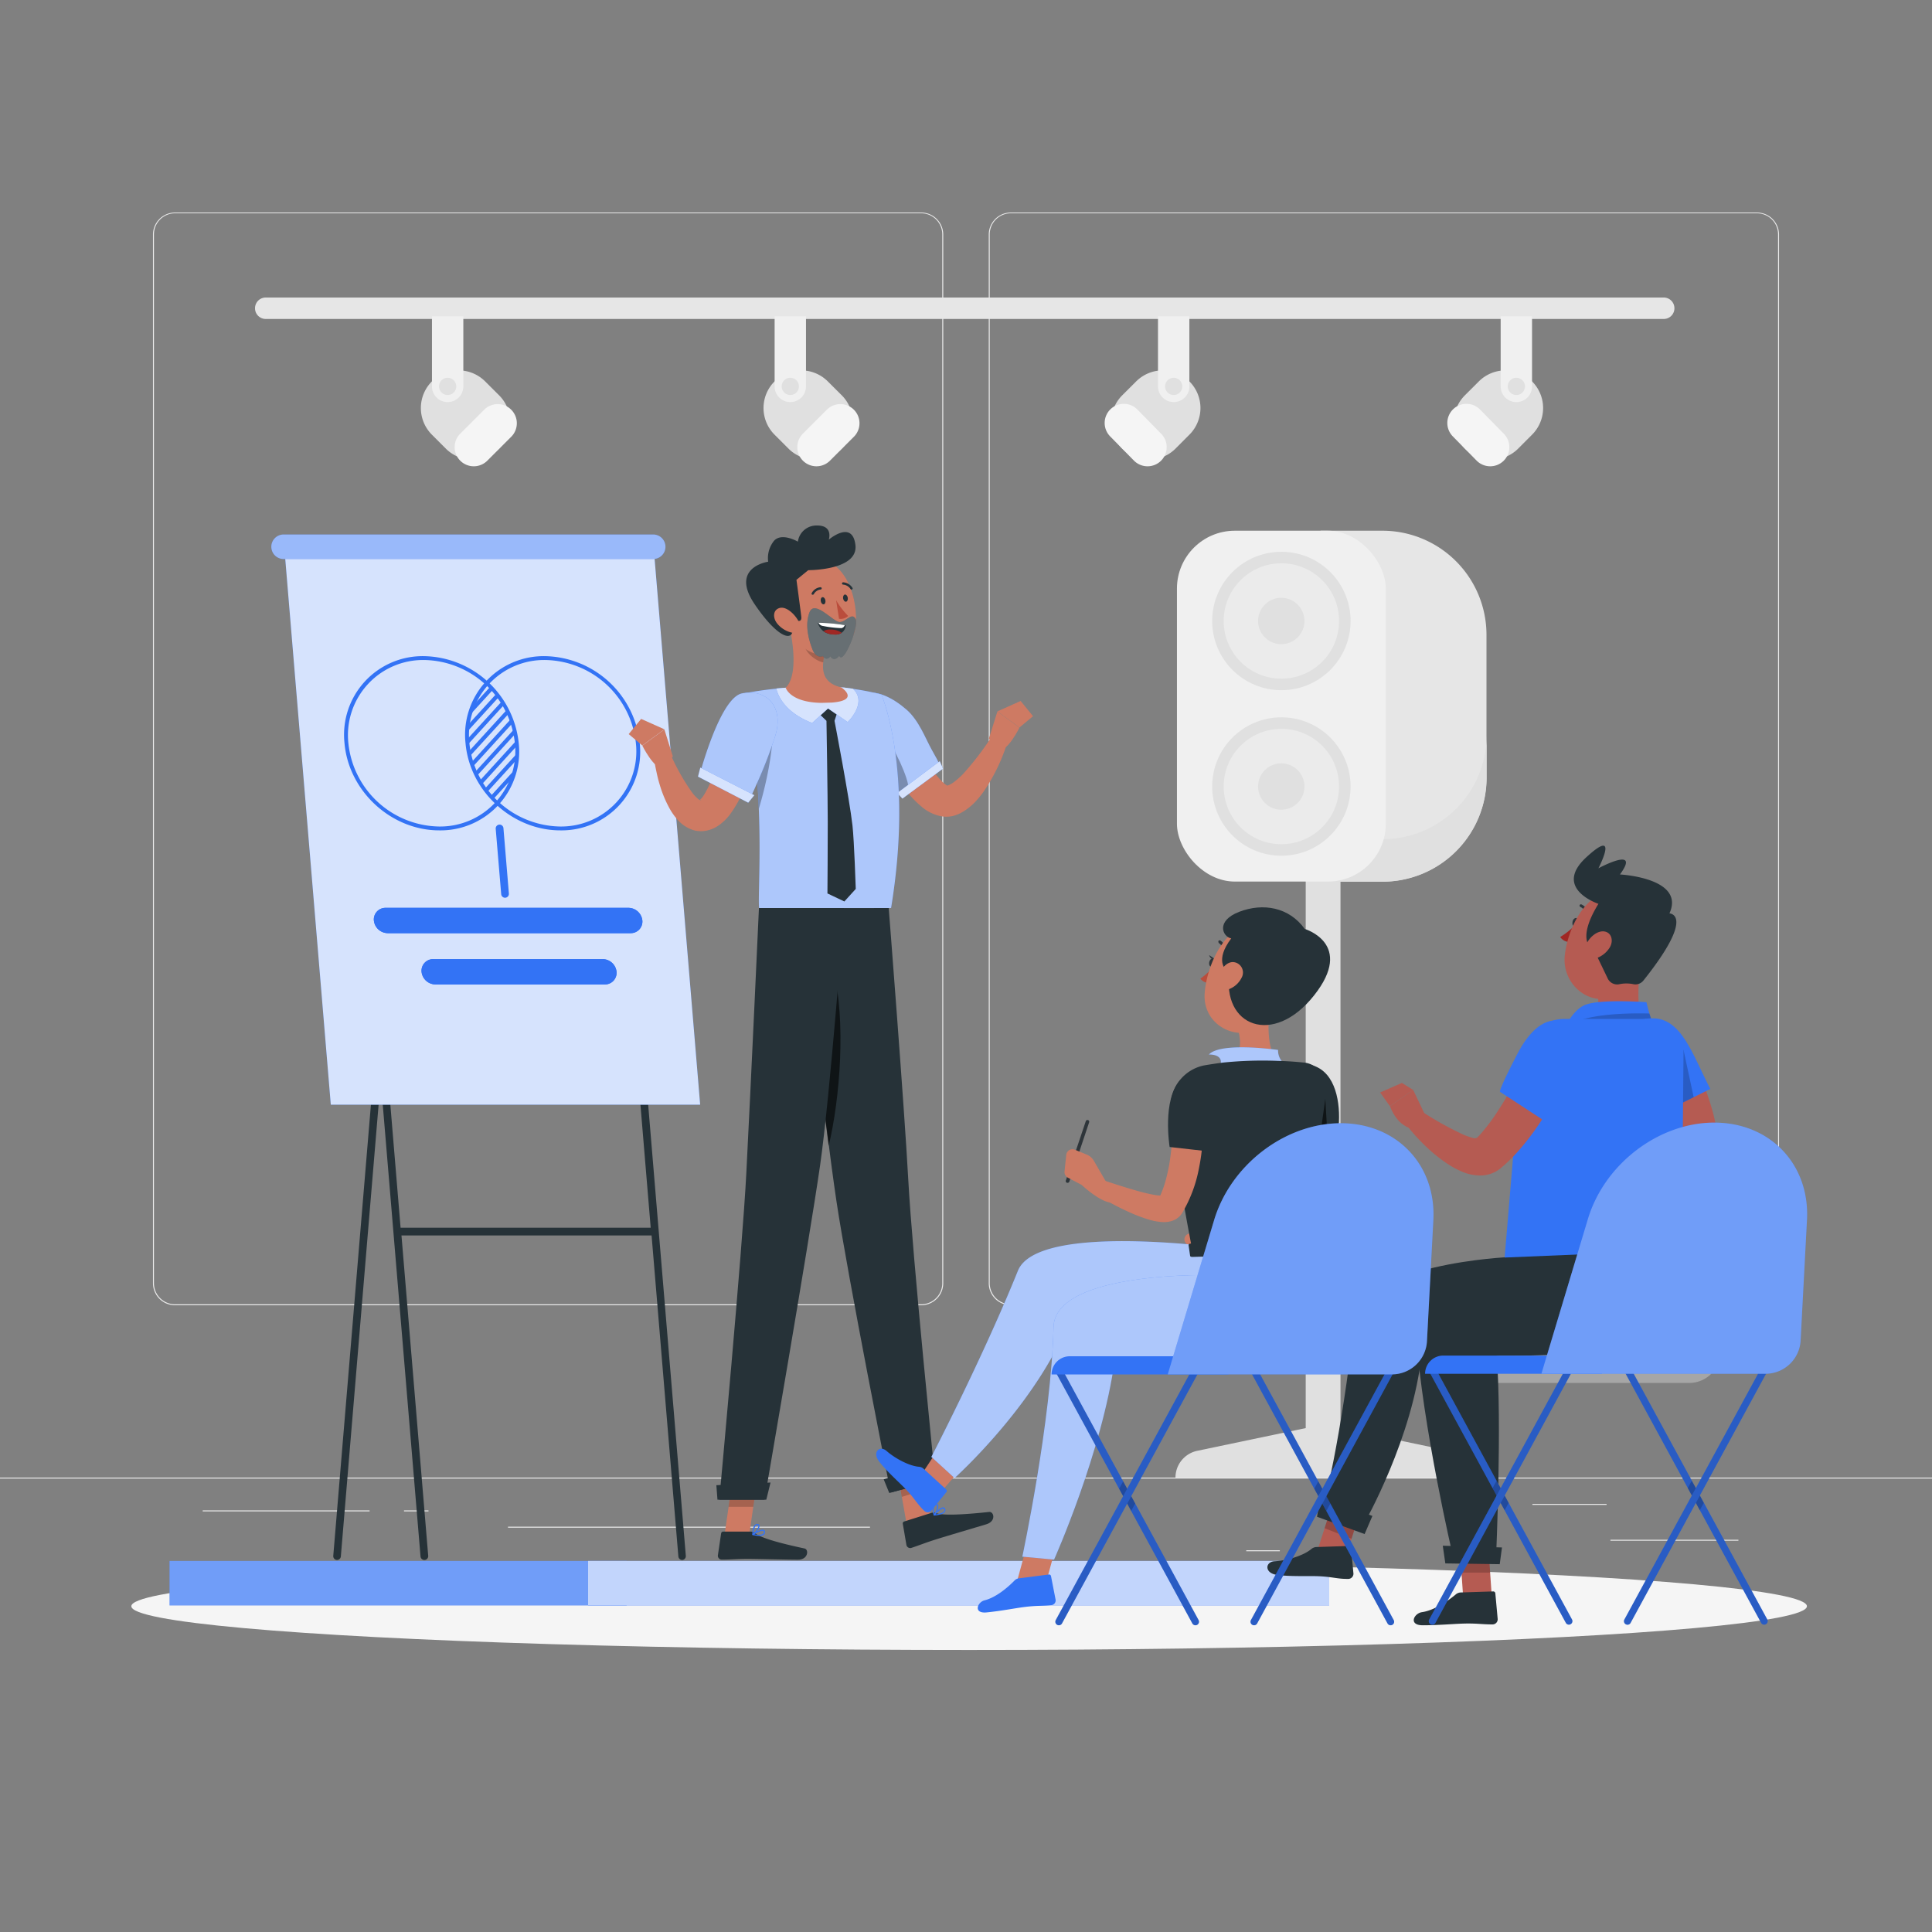 <svg xmlns="http://www.w3.org/2000/svg" viewBox="0 0 500 500"><rect x="0" y="0" width="500" height="500" fill="#808080" stroke="none"/><g id="freepik--background-complete--inject-22"><rect x="416.78" y="398.49" width="33.12" height="0.25" style="fill:#ebebeb"></rect><rect x="322.53" y="401.21" width="8.69" height="0.25" style="fill:#ebebeb"></rect><rect x="396.59" y="389.21" width="19.19" height="0.25" style="fill:#ebebeb"></rect><rect x="52.46" y="390.89" width="43.19" height="0.25" style="fill:#ebebeb"></rect><rect x="104.56" y="390.89" width="6.33" height="0.25" style="fill:#ebebeb"></rect><rect x="131.47" y="395.11" width="93.68" height="0.25" style="fill:#ebebeb"></rect><path d="M238.4,337.8H45.3a5.71,5.71,0,0,1-5.71-5.71V60.66A5.71,5.71,0,0,1,45.3,55H238.4a5.71,5.71,0,0,1,5.71,5.71V332.09A5.71,5.71,0,0,1,238.4,337.8ZM45.3,55.2a5.47,5.47,0,0,0-5.46,5.46V332.09a5.47,5.47,0,0,0,5.46,5.46H238.4a5.47,5.47,0,0,0,5.46-5.46V60.66a5.47,5.47,0,0,0-5.46-5.46Z" style="fill:#ebebeb"></path><path d="M454.7,337.8H261.6a5.71,5.71,0,0,1-5.71-5.71V60.66A5.71,5.71,0,0,1,261.6,55H454.7a5.71,5.71,0,0,1,5.71,5.71V332.09A5.71,5.71,0,0,1,454.7,337.8ZM261.6,55.2a5.47,5.47,0,0,0-5.46,5.46V332.09a5.47,5.47,0,0,0,5.46,5.46H454.7a5.47,5.47,0,0,0,5.46-5.46V60.66a5.47,5.47,0,0,0-5.46-5.46Z" style="fill:#ebebeb"></path><rect y="382.4" width="500" height="0.25" style="fill:#ebebeb"></rect><path d="M375,375.47l-28.08-5.88V224.24h-9V369.59l-28.08,5.88a7.09,7.09,0,0,0-5.63,6.94h76.38A7.09,7.09,0,0,0,375,375.47Z" style="fill:#e0e0e0"></path><path d="M341.76,137.35h16a26.94,26.94,0,0,1,26.94,26.94v36.93a26.94,26.94,0,0,1-26.94,26.94h-16a0,0,0,0,1,0,0v-90.8A0,0,0,0,1,341.76,137.35Z" style="fill:#e6e6e6"></path><path d="M357.81,217.19H341.76v11h16.05a26.94,26.94,0,0,0,26.93-26.94v-11A26.94,26.94,0,0,1,357.81,217.19Z" style="fill:#e0e0e0"></path><rect x="304.59" y="137.35" width="54.05" height="90.8" rx="14.98" style="fill:#f0f0f0"></rect><circle cx="331.62" cy="160.71" r="17.91" style="fill:#e0e0e0"></circle><circle cx="331.62" cy="203.55" r="17.91" style="fill:#e0e0e0"></circle><circle cx="331.62" cy="160.71" r="14.93" style="fill:#ebebeb"></circle><path d="M337.59,160.71a6,6,0,1,1-6-6A6,6,0,0,1,337.59,160.71Z" style="fill:#e0e0e0"></path><circle cx="331.62" cy="203.55" r="14.93" style="fill:#ebebeb"></circle><path d="M337.59,203.55a6,6,0,1,1-6-6A6,6,0,0,1,337.59,203.55Z" style="fill:#e0e0e0"></path><path d="M430.56,82.55H68.78A2.77,2.77,0,0,1,66,79.78h0A2.77,2.77,0,0,1,68.78,77H430.56a2.77,2.77,0,0,1,2.78,2.78h0A2.77,2.77,0,0,1,430.56,82.55Z" style="fill:#e6e6e6"></path><path d="M129.17,116.1h0a9.75,9.75,0,0,1-13.79,0l-3.61-3.61a9.75,9.75,0,0,1,0-13.78h0a9.75,9.75,0,0,1,13.79,0l3.61,3.6A9.75,9.75,0,0,1,129.17,116.1Z" style="fill:#e0e0e0"></path><path d="M119.15,112.19a4.95,4.95,0,1,0,7,7l6.12-6.12a4.95,4.95,0,1,0-7-7Z" style="fill:#f5f5f5"></path><path d="M119.91,100a4.06,4.06,0,0,1-8.12,0V81.85h8.12Z" style="fill:#f0f0f0"></path><path d="M118.08,100a2.23,2.23,0,1,1-2.23-2.23A2.23,2.23,0,0,1,118.08,100Z" style="fill:#e0e0e0"></path><path d="M217.85,116.1h0a9.75,9.75,0,0,1-13.79,0l-3.61-3.61a9.75,9.75,0,0,1,0-13.78h0a9.75,9.75,0,0,1,13.79,0l3.61,3.6A9.75,9.75,0,0,1,217.85,116.1Z" style="fill:#e0e0e0"></path><path d="M207.83,112.19a4.95,4.95,0,1,0,7,7l6.12-6.12a4.95,4.95,0,1,0-7-7Z" style="fill:#f5f5f5"></path><path d="M208.59,100a4.06,4.06,0,0,1-8.12,0V81.85h8.12Z" style="fill:#f0f0f0"></path><path d="M206.76,100a2.23,2.23,0,1,1-2.23-2.23A2.23,2.23,0,0,1,206.76,100Z" style="fill:#e0e0e0"></path><path d="M379.11,116.1h0a9.75,9.75,0,0,0,13.79,0l3.6-3.61a9.74,9.74,0,0,0,0-13.78h0a9.74,9.74,0,0,0-13.78,0l-3.61,3.6A9.75,9.75,0,0,0,379.11,116.1Z" style="fill:#e0e0e0"></path><path d="M389.13,112.19a4.95,4.95,0,1,1-7,7L376.05,113a4.95,4.95,0,1,1,7-7Z" style="fill:#f5f5f5"></path><path d="M388.37,100a4.06,4.06,0,0,0,8.12,0V81.85h-8.12Z" style="fill:#f0f0f0"></path><path d="M390.2,100a2.23,2.23,0,1,0,2.23-2.23A2.23,2.23,0,0,0,390.2,100Z" style="fill:#e0e0e0"></path><path d="M290.43,116.1h0a9.75,9.75,0,0,0,13.79,0l3.6-3.61a9.74,9.74,0,0,0,0-13.78h0a9.74,9.74,0,0,0-13.78,0l-3.61,3.6A9.75,9.75,0,0,0,290.43,116.1Z" style="fill:#e0e0e0"></path><path d="M300.45,112.19a4.95,4.95,0,1,1-7,7L287.37,113a4.95,4.95,0,1,1,7-7Z" style="fill:#f5f5f5"></path><path d="M299.69,100a4.06,4.06,0,1,0,8.12,0V81.85h-8.12Z" style="fill:#f0f0f0"></path><path d="M301.52,100a2.23,2.23,0,1,0,2.23-2.23A2.23,2.23,0,0,0,301.52,100Z" style="fill:#e0e0e0"></path></g><g id="freepik--Shadow--inject-22"><ellipse id="freepik--path--inject-22" cx="250.81" cy="415.69" rx="216.82" ry="11.32" style="fill:#f5f5f5"></ellipse></g><g id="freepik--Stage--inject-22"><path d="M425.45,300.28h0c12.79,0,21.9,9.53,21.23,22.23l-1.47,27.76a8.06,8.06,0,0,1-8,7.64h-51.4l10.62-35.4C400.18,309.81,412.65,300.28,425.45,300.28Z" style="fill:#fff;opacity:0.3"></path><rect x="43.88" y="403.97" width="118.3" height="11.51" style="fill:#3373F5"></rect><rect x="43.88" y="403.97" width="118.3" height="11.51" style="fill:#fff;opacity:0.3"></rect><rect x="152.2" y="403.97" width="191.8" height="11.51" style="fill:#3373F5"></rect><rect x="152.2" y="403.97" width="191.8" height="11.51" style="fill:#fff;opacity:0.7"></rect></g><g id="freepik--Board--inject-22"><path d="M87.16,403.72h0a1,1,0,0,1-.91-1.08l20.12-241.07h2v2h-.16l-20,239.24A1,1,0,0,1,87.16,403.72Z" style="fill:#263238"></path><path d="M176.57,403.72h0a1,1,0,0,0,.92-1.08L157.37,161.57h-2v2h.17l12.86,154.16H103.67l-13-156.16h-2v2h.16l20,239.24a1,1,0,0,0,1.08.91h0a1,1,0,0,0,.91-1.08l-6.92-82.91h64.73l6.93,83.08A1,1,0,0,0,176.57,403.72Z" style="fill:#263238"></path><polygon points="181.2 285.89 85.61 285.89 73.54 141.27 169.13 141.27 181.2 285.89" style="fill:#3373F5"></polygon><polygon points="181.2 285.89 85.61 285.89 73.54 141.27 169.13 141.27 181.2 285.89" style="fill:#fff;opacity:0.8"></polygon><path d="M169.05,144.67H73.39a3.17,3.17,0,0,1-3.17-3.17h0a3.17,3.17,0,0,1,3.17-3.17h95.66a3.17,3.17,0,0,1,3.17,3.17h0A3.17,3.17,0,0,1,169.05,144.67Z" style="fill:#3373F5"></path><path d="M169.05,144.67H73.39a3.17,3.17,0,0,1-3.17-3.17h0a3.17,3.17,0,0,1,3.17-3.17h95.66a3.17,3.17,0,0,1,3.17,3.17h0A3.17,3.17,0,0,1,169.05,144.67Z" style="fill:#fff;opacity:0.5"></path><path d="M129.71,231.42l-1.42-16.93a1,1,0,0,1,.92-1.08h0a1,1,0,0,1,1.08.91l1.41,16.93a1,1,0,0,1-.91,1.08h0A1,1,0,0,1,129.71,231.42Z" style="fill:#3373F5"></path><path d="M113.68,214.9c-12.43,0-23.43-10.12-24.52-22.55a20.34,20.34,0,0,1,20.57-22.54,25.13,25.13,0,0,1,24.52,22.54A20.36,20.36,0,0,1,113.68,214.9Zm-3.86-44.09a19.45,19.45,0,0,0-19.66,21.54,24,24,0,0,0,23.43,21.55,19.45,19.45,0,0,0,19.66-21.55A24,24,0,0,0,109.82,170.81Z" style="fill:#3373F5"></path><path d="M145,214.9c-12.43,0-23.43-10.12-24.52-22.55a20.35,20.35,0,0,1,20.57-22.54,25.13,25.13,0,0,1,24.52,22.54A20.35,20.35,0,0,1,145,214.9Zm-3.86-44.09a19.45,19.45,0,0,0-19.66,21.54,24,24,0,0,0,23.43,21.55,19.45,19.45,0,0,0,19.66-21.55A24,24,0,0,0,141.15,170.81Z" style="fill:#3373F5"></path><path d="M121,192.77l9.46-10.36c-.18-.31-.38-.62-.57-.92l-9,9.85c0,.34,0,.68.06,1C121,192.49,121,192.63,121,192.77Z" style="fill:#3373F5"></path><path d="M131.69,184.66c-.16-.34-.32-.68-.5-1l-9.9,10.85c.07.43.16.85.26,1.26Z" style="fill:#3373F5"></path><path d="M132.66,187.14c-.12-.38-.25-.75-.39-1.12L122,197.29c.12.38.25.75.38,1.12Z" style="fill:#3373F5"></path><path d="M129.14,180.35l-.65-.84-7.39,8.1c-.08.57-.13,1.14-.16,1.72Z" style="fill:#3373F5"></path><path d="M127.61,178.47c-.23-.26-.47-.51-.72-.76l-4.48,4.92a19.78,19.78,0,0,0-.81,2.43Z" style="fill:#3373F5"></path><path d="M132.59,201.42a21.14,21.14,0,0,0,.69-2.3L127,206c.23.26.47.52.71.77Z" style="fill:#3373F5"></path><path d="M130.09,206.16l-1.46,1.6.1.1A20.25,20.25,0,0,0,130.09,206.16Z" style="fill:#3373F5"></path><path d="M133.39,189.89c-.08-.42-.18-.83-.28-1.24L122.94,199.8q.23.51.48,1Z" style="fill:#3373F5"></path><path d="M133.7,196.65c.06-.55.1-1.11.11-1.67l-8.36,9.16c.21.29.42.57.64.85Z" style="fill:#3373F5"></path><path d="M133.79,193c0-.22,0-.44,0-.66l-.09-.76-9.56,10.48q.27.47.57.93Z" style="fill:#3373F5"></path><path d="M163.24,241.5H100.32a3.65,3.65,0,0,1-3.56-3.28h0a3,3,0,0,1,3-3.27h62.92a3.65,3.65,0,0,1,3.56,3.27h0A3,3,0,0,1,163.24,241.5Z" style="fill:#3373F5"></path><path d="M156.58,254.77H112.66a3.65,3.65,0,0,1-3.56-3.28h0a3,3,0,0,1,3-3.27H156a3.64,3.64,0,0,1,3.56,3.27h0A3,3,0,0,1,156.58,254.77Z" style="fill:#3373F5"></path><path d="M163.24,241.5H100.32a3.65,3.65,0,0,1-3.56-3.28h0a3,3,0,0,1,3-3.27h62.92a3.65,3.65,0,0,1,3.56,3.27h0A3,3,0,0,1,163.24,241.5Z" style="fill:#3373F5"></path><path d="M156.58,254.77H112.66a3.65,3.65,0,0,1-3.56-3.28h0a3,3,0,0,1,3-3.27H156a3.64,3.64,0,0,1,3.56,3.27h0A3,3,0,0,1,156.58,254.77Z" style="fill:#3373F5"></path></g><g id="freepik--character-1--inject-22"><polygon points="234.62 394.33 240.86 392.36 238.34 378.03 232.09 380 234.62 394.33" style="fill:#ce7a63"></polygon><path d="M241,391.55l-7,2.21a.52.52,0,0,0-.36.57l.94,5.5a1,1,0,0,0,1.35.74c2.43-.81,3.57-1.32,6.66-2.29,1.9-.6,10-3,12.64-3.79s2-3.32.78-3.2c-5.22.55-11.74,1.08-13.82.29A1.78,1.78,0,0,0,241,391.55Z" style="fill:#263238"></path><polygon points="232.09 380 238.34 378.03 239.64 385.42 233.39 387.39 232.09 380" style="opacity:0.2"></polygon><path d="M230,235s4.08,52,5.05,70.14c1.06,19.87,7,78,7,78l-11.55,3.12s-11.19-56.3-14.06-75.61c-3.12-21-9.25-75.61-9.25-75.61Z" style="fill:#263238"></path><polygon points="230.14 386.39 242.51 383.06 242.71 378.14 228.7 382.85 230.14 386.39" style="fill:#263238"></polygon><path d="M243.49,391.91a8.48,8.48,0,0,1-1.72.31.14.14,0,0,1-.13-.08.14.14,0,0,1,0-.16c.17-.2,1.66-1.93,2.49-1.88a.5.5,0,0,1,.44.29.82.82,0,0,1,0,.83A1.89,1.89,0,0,1,243.49,391.91Zm-1.36,0c1.17-.14,2-.43,2.21-.81a.55.55,0,0,0,0-.54.24.24,0,0,0-.21-.14C243.66,390.37,242.74,391.21,242.13,391.89Z" style="fill:#3373F5"></path><path d="M241.81,392.21h-.07a.17.17,0,0,1-.11-.09c0-.08-.58-1.78-.09-2.57a.88.88,0,0,1,.58-.39.51.51,0,0,1,.62.26c.31.62-.33,2.18-.86,2.74Zm.27-2.73a.53.53,0,0,0-.29.22,3.31,3.31,0,0,0,.05,2.06,3.16,3.16,0,0,0,.63-2.18c0-.08-.1-.16-.32-.12Z" style="fill:#3373F5"></path><path d="M215.63,251.08c-2.38-9.28-4.81-7.06-6.54-3,.18,2.85.37,5.85.58,9,1.42,12.19,3.22,27.28,4.79,39.48C217.4,284.34,219,264,215.63,251.08Z" style="opacity:0.6"></path><polygon points="187.53 397.12 193.92 397.12 196.04 382.33 189.66 382.33 187.53 397.12" style="fill:#ce7a63"></polygon><path d="M194.32,396.38h-7.18a.52.52,0,0,0-.51.44l-.84,5.68a1,1,0,0,0,1,1.13c2.5,0,3.7-.19,6.86-.19,1.94,0,10.18.21,12.86.21s2.84-2.65,1.72-2.9c-5-1.07-11.18-2.56-12.86-4A1.67,1.67,0,0,0,194.32,396.38Z" style="fill:#263238"></path><polygon points="189.65 382.33 196.04 382.33 194.95 389.96 188.56 389.96 189.65 382.33" style="opacity:0.2"></polygon><path d="M218.52,234.62s-3.66,48.82-6.3,67.11c-2.88,20-14.37,86.39-14.37,86.39h-11.7s6-64.74,7-84.57c1.12-21.52,3.28-68.93,3.28-68.93Z" style="fill:#263238"></path><polygon points="185.68 388.12 198.32 388.12 199.41 383.68 185.39 384.37 185.68 388.12" style="fill:#263238"></polygon><path d="M196.49,397.5a7.49,7.49,0,0,1-1.68-.23.14.14,0,0,1-.11-.12.19.19,0,0,1,.08-.15c.21-.14,2.13-1.38,2.88-1.07a.48.48,0,0,1,.31.42.88.88,0,0,1-.25.81A1.87,1.87,0,0,1,196.49,397.5Zm-1.26-.45a3.1,3.1,0,0,0,2.3-.1.58.58,0,0,0,.15-.53.23.23,0,0,0-.15-.21C197.13,396,196,396.58,195.23,397.05Z" style="fill:#3373F5"></path><path d="M194.84,397.27h-.07a.15.15,0,0,1-.07-.12c0-.08,0-1.92.72-2.54a.79.79,0,0,1,.65-.21.52.52,0,0,1,.5.45c.08.7-1,2-1.65,2.41A.13.13,0,0,1,194.84,397.27Zm1.1-2.59a.51.51,0,0,0-.33.13,3.55,3.55,0,0,0-.6,2c.6-.47,1.32-1.48,1.26-1.94,0-.08-.05-.19-.26-.21Z" style="fill:#3373F5"></path><path d="M232.64,182.65c1.56,3.61,3.33,7.37,5.2,10.85.93,1.76,1.93,3.45,3,5a21.15,21.15,0,0,0,3.21,4,5.86,5.86,0,0,0,.67.54c.18.13.3.18.3.19s-.12.05,0,.06a1,1,0,0,0,.46-.09,6.29,6.29,0,0,0,1.75-1.08,20.14,20.14,0,0,0,2-1.8,76.36,76.36,0,0,0,7.27-9.45l4,1.88a46.63,46.63,0,0,1-5.86,12,24.32,24.32,0,0,1-2.3,2.82A14.81,14.81,0,0,1,249,210.2a9,9,0,0,1-2.5,1,7.79,7.79,0,0,1-3.16,0,10.93,10.93,0,0,1-4.54-2.19,27.56,27.56,0,0,1-5.09-5.46,61.38,61.38,0,0,1-3.67-5.68c-1.09-1.93-2.12-3.86-3.05-5.83s-1.83-3.9-2.66-6Z" style="fill:#ce7a63"></path><path d="M243.21,198l-10.09,7.53s-.39-.42-1-1.16c-.47-.55-1.07-1.27-1.77-2.11-3.92-4.78-9.65-13.5-9.7-17.77-.07-6.37,6.54-7.31,14-.8,3.2,2.81,4.88,7.48,6.5,10.37.54.95,1,1.79,1.35,2.44C242.93,197.41,243.21,198,243.21,198Z" style="fill:#3373F5"></path><path d="M243.21,198l-10.09,7.53s-.39-.42-1-1.16c-.47-.55-1.07-1.27-1.77-2.11-3.92-4.78-9.65-13.5-9.7-17.77-.07-6.37,6.54-7.31,14-.8,3.2,2.81,4.88,7.48,6.5,10.37.54.95,1,1.79,1.35,2.44C242.93,197.41,243.21,198,243.21,198Z" style="fill:#fff;opacity:0.6"></path><path d="M220.55,185.19c2.28-1.51,3.95,2.4,8.46,5.69,2,1.47,6.41,11.06,6.05,13.17l-1.95,1.45S220.5,191.54,220.55,185.19Z" style="opacity:0.3"></path><path d="M255.93,191.13l2.2-7,5.7,4.19s-3.11,6.26-5.22,5.69Z" style="fill:#ce7a63"></path><polygon points="243.21 196.99 232.18 205.24 233.55 206.68 244.05 198.93 243.21 196.99" style="fill:#3373F5"></polygon><polygon points="243.21 196.99 232.18 205.24 233.55 206.68 244.05 198.93 243.21 196.99" style="fill:#fff;opacity:0.8"></polygon><path d="M230.61,235H196.44c-.24-3,.46-13-.06-25.62a162.88,162.88,0,0,0-3.4-27.87c-.15-.69-.31-1.37-.47-2.06,0,0,1.73-.35,4.21-.71,2.06-.3,4.65-.62,7.18-.74a130.15,130.15,0,0,1,14.52,0c2.23.21,4.41.58,6.15.92,2.23.45,3.54.83,3.54.83S236.53,199,230.61,235Z" style="fill:#3373F5"></path><path d="M230.61,235H196.44c-.24-3,.46-13-.06-25.62a162.88,162.88,0,0,0-3.4-27.87c-.15-.69-.31-1.37-.47-2.06,0,0,1.73-.35,4.21-.71,2.06-.3,4.65-.62,7.18-.74a130.15,130.15,0,0,1,14.52,0c2.23.21,4.41.58,6.15.92,2.23.45,3.54.83,3.54.83S236.53,199,230.61,235Z" style="fill:#fff;opacity:0.6"></path><polygon points="264.14 181.41 267.35 185.35 263.83 188.28 258.13 184.1 264.14 181.41" style="fill:#ce7a63"></polygon><path d="M197.59,186.07c-.34,2.17-.78,4.16-1.25,6.22s-1,4.07-1.66,6.11a63.21,63.21,0,0,1-2.23,6.09,30.88,30.88,0,0,1-3.44,6.16,13.14,13.14,0,0,1-3.22,3.1,8.43,8.43,0,0,1-2.73,1.17,7.4,7.4,0,0,1-3.31,0,9,9,0,0,1-4.35-2.73,15.72,15.72,0,0,1-2.21-3.14,30.64,30.64,0,0,1-2.52-6.19c-.31-1-.56-2.07-.78-3.11s-.43-2-.57-3.16l4.3-1.18a56.11,56.11,0,0,0,5.56,9.78,10.44,10.44,0,0,0,1.53,1.61c.47.39.88.47.76.36a.71.71,0,0,0-.31-.08c-.08,0-.08,0,0-.08a6.54,6.54,0,0,0,1-1.23,23.43,23.43,0,0,0,2.18-4.54c.65-1.7,1.21-3.51,1.73-5.35,1-3.66,1.92-7.55,2.64-11.25Z" style="fill:#ce7a63"></path><path d="M174.13,195.77l-2.19-7-5.71,4.19s3.12,6.26,5.23,5.69Z" style="fill:#ce7a63"></path><polygon points="165.92 186.05 162.71 189.99 166.23 192.93 171.94 188.74 165.92 186.05" style="fill:#ce7a63"></polygon><path d="M196.38,209.33a162.88,162.88,0,0,0-3.4-27.87c2.29-.19,6.19,0,6.84,3.72C200.51,189.14,199.64,198.47,196.38,209.33Z" style="opacity:0.3"></path><path d="M200.66,190.37a115.51,115.51,0,0,1-4.94,12.76c-.41.94-.79,1.77-1.1,2.44l-.89,1.9L180.94,201s.14-.53.4-1.43c.19-.68.44-1.56.76-2.59,1.88-6,5.79-16.8,10-17.55C198.28,178.25,202.94,182.77,200.66,190.37Z" style="fill:#3373F5"></path><path d="M200.66,190.37a115.51,115.51,0,0,1-4.94,12.76c-.41.94-.79,1.77-1.1,2.44l-.89,1.9L180.94,201s.14-.53.4-1.43c.19-.68.44-1.56.76-2.59,1.88-6,5.79-16.8,10-17.55C198.28,178.25,202.94,182.77,200.66,190.37Z" style="fill:#fff;opacity:0.6"></path><path d="M212.27,182.75c-8.44-.23-9.71-4.35-9.76-4.53l0-.18,1.44-.09a130.15,130.15,0,0,1,14.52,0l.82.09a2.72,2.72,0,0,1,.95,2.45c-.37,1.44-2.35,1.92-4.08,2.12Z" style="fill:#fff"></path><polygon points="181.24 198.65 195.22 205.8 193.64 207.74 180.64 200.99 181.24 198.65" style="fill:#3373F5"></polygon><polygon points="181.24 198.65 195.22 205.8 193.64 207.74 180.64 200.99 181.24 198.65" style="fill:#fff;opacity:0.8"></polygon><path d="M211.56,183.38l5.66-.63-1.25,3.8s3.89,20.26,4.65,27.08c.45,4.09.85,16.42.85,16.42l-2.95,3.25-4.38-2.08s.1-13.88.08-18.5c0-6.55-.33-26.17-.33-26.17l-2.54-2.45Z" style="fill:#263238"></path><path d="M210.18,187.11l4.12-3.75,5.08,3.5s5.26-5,1.35-8.63c-.75-.11-1.52-.2-2.31-.28a130.15,130.15,0,0,0-14.52,0c-1,.05-2,.13-3,.23C201.23,179.59,202.72,184.22,210.18,187.11Z" style="fill:#3373F5"></path><path d="M210.18,187.11l4.12-3.75,5.08,3.5s5.26-5,1.35-8.63c-.75-.11-1.52-.2-2.31-.28a130.15,130.15,0,0,0-14.52,0c-1,.05-2,.13-3,.23C201.23,179.59,202.72,184.22,210.18,187.11Z" style="fill:#fff;opacity:0.8"></path><path d="M212.54,181.9c-8.13-.14-9.2-3.91-9.2-3.91,3.16-3.12,1.95-11.64.87-16.32l3.89,3.22,5.29,4.4a16,16,0,0,0-.34,2.13c-.28,2.87.46,5.48,4.68,6.48,0,0,5,3.32-2.42,3.92Z" style="fill:#ce7a63"></path><path d="M213.39,169.29a16,16,0,0,0-.34,2.13c-2-.39-4.61-2.5-4.88-4.51a8.92,8.92,0,0,1-.07-2Z" style="opacity:0.2"></path><path d="M202.61,154.94c1.35,6.21,1.82,9.9,5.49,12.74a8.27,8.27,0,0,0,13.37-6c.49-5.78-1.8-15-8.34-16.73A8.36,8.36,0,0,0,202.61,154.94Z" style="fill:#ce7a63"></path><path d="M212.41,155.55c.08.51.41.89.75.85s.54-.48.46-1-.41-.89-.75-.85S212.33,155,212.41,155.55Z" style="fill:#263238"></path><path d="M218.19,154.87c.08.51.42.89.75.85s.54-.49.47-1-.42-.89-.75-.85S218.12,154.36,218.19,154.87Z" style="fill:#263238"></path><path d="M216.39,155.34a19.42,19.42,0,0,0,3.12,4.07,2.9,2.9,0,0,1-2.37.74Z" style="fill:#ba4d3c"></path><path d="M210.33,153.91a.23.23,0,0,1-.14,0,.3.3,0,0,1-.12-.41,2.87,2.87,0,0,1,2.26-1.53.29.29,0,0,1,.32.28.3.3,0,0,1-.29.32,2.31,2.31,0,0,0-1.76,1.22A.32.32,0,0,1,210.33,153.91Z" style="fill:#263238"></path><path d="M220.37,152.59a.33.33,0,0,1-.25-.13,2.52,2.52,0,0,0-1.91-1.16.3.3,0,0,1,0-.6h0a3.09,3.09,0,0,1,2.4,1.42.3.3,0,0,1-.08.42A.34.34,0,0,1,220.37,152.59Z" style="fill:#263238"></path><path d="M204.87,160s2.75,1.81,2.5-.38-1.25-9.56-1.25-9.56l3.06-2.5s13,.09,12.2-6.52-6.89-1.38-6.89-1.38,1.24-3.73-3.13-3.66a4.84,4.84,0,0,0-4.87,4.18s-4.12-2.43-6.15-.25a7.15,7.15,0,0,0-1.54,5.44s-10,1.41-3.5,11S206.62,167.11,204.87,160Z" style="fill:#263238"></path><path d="M201.18,161.42a6.85,6.85,0,0,0,3.94,2.35c2,.33,2.4-1.49,1.4-3.24-.89-1.58-3-3.65-4.74-3.19S199.91,159.89,201.18,161.42Z" style="fill:#ce7a63"></path><path d="M210.3,168.16c-.89-2.26-2.12-6.24-.81-9.67s6.13,2.5,7.81,2.5,3.11-2.63,4.12-.82-3.3,12.22-4.21,9.49c0,0-1.22,1.87-2.34.16,0,0-.76,1.44-1.94,0C212.93,169.82,211.25,170.56,210.3,168.16Z" style="fill:#263238"></path><path d="M210.3,168.16c-.89-2.26-2.12-6.24-.81-9.67s6.13,2.5,7.81,2.5,3.11-2.63,4.12-.82-3.3,12.22-4.21,9.49c0,0-1.22,1.87-2.34.16,0,0-.76,1.44-1.94,0C212.93,169.82,211.25,170.56,210.3,168.16Z" style="fill:#fff;opacity:0.3"></path><path d="M218.87,161.84a38.06,38.06,0,0,0-7.24-.63c.58,1.62,1.71,3,4.45,3A2.5,2.5,0,0,0,218.87,161.84Z" style="fill:#263238"></path><path d="M214.85,162.92a5.05,5.05,0,0,1,3,.86,3,3,0,0,1-1.73.44,4.86,4.86,0,0,1-3-.86A2.92,2.92,0,0,1,214.85,162.92Z" style="fill:#a02724"></path><path d="M218.62,161.79a1.09,1.09,0,0,1-.86.77A28.2,28.2,0,0,1,213,162a1.49,1.49,0,0,1-1.18-.82A42.82,42.82,0,0,1,218.62,161.79Z" style="fill:#fff"></path></g><g id="freepik--character-3--inject-22"><path d="M408,237.59c-.38-.09-.85.25-1,.82s-.06,1.16.32,1.25.85-.25,1-.82S408.33,237.68,408,237.59Z" style="fill:#2e353a"></path><path d="M405.91,243.77a2.92,2.92,0,0,1-2.13-1.28,19.31,19.31,0,0,0,4-3.22Z" style="fill:#a02724"></path><path d="M410.5,236.71a2.78,2.78,0,0,0-1.49-2,.35.35,0,0,1,.26-.65,3.39,3.39,0,0,1,1.92,2.56v0a.35.35,0,0,1-.28.4h-.19A.37.37,0,0,1,410.5,236.71Z" style="fill:#2e353a"></path><path d="M424.63,264.48c.39,1.73.65,2.55-.9,3.3a16.85,16.85,0,0,1-10.42,1.73c-3.69-.63-4.35-1.95-4.2-3a2.76,2.76,0,0,1,1.7-1.77,4.53,4.53,0,0,0,2.73-4.21,8.06,8.06,0,0,0-.06-2.86l6.6-4.37,5-5.55A42.93,42.93,0,0,0,424.63,264.48Z" style="fill:#b55b52"></path><path d="M403.87,268.34s2.44-6.73,6.4-8.29,15.83-.68,15.83-.68a49.45,49.45,0,0,0,2.22,7.13Z" style="fill:#3373F5"></path><path d="M428.1,240.3a10,10,0,0,0-10.35-9.74c-7.64.28-12.11,10.09-12.79,16.78-.76,7.42,6.55,13.65,13.56,10.27,4.66-2.25,6-6.31,8.76-13A10,10,0,0,0,428.1,240.3Z" style="fill:#b55b52"></path><path d="M426.88,262.3q.63,2.13,1.44,4.2l-22.59,1.7a20.2,20.2,0,0,1,2.09-3.79C413.28,262.2,422.82,262.19,426.88,262.3Z" style="opacity:0.2"></path><path d="M422.74,254.71a8.86,8.86,0,0,0-3.65,0,2.71,2.71,0,0,1-3-1.45l-3.57-7.42s-5.12-1.7,1.15-11.93c0,0-11.93-3.95-3.12-12.06s3.12,2.86,3.12,2.86,11.14-6,5.57,1.6c0,0,17,.86,12.81,10.08,0,0,7,.14-6.71,17.34A2.64,2.64,0,0,1,422.74,254.71Z" style="fill:#263238"></path><path d="M415.2,241.06c-1.92-.28-4,1.65-4.66,3.37-.75,2,.23,4.2,2.25,3.66a6.64,6.64,0,0,0,3.77-2.82C417.64,243.56,417.12,241.34,415.2,241.06Z" style="fill:#b55b52"></path><path d="M425.37,273.21c.87,1.74,1.84,3.65,2.71,5.49s1.75,3.73,2.54,5.6,1.57,3.73,2.21,5.57a31.57,31.57,0,0,1,1.43,5.23,9.89,9.89,0,0,1,.17,1.83,1.26,1.26,0,0,0,0,.16s0,0,0,0l0,0,.05-.09a18,18,0,0,1-1.49,1.38c-.71.48-1.51,1-2.35,1.46-3.4,1.91-7.32,3.62-11.1,5.36l1.27,5.28a52.89,52.89,0,0,0,6.68-.93,50.71,50.71,0,0,0,6.65-1.76,28.22,28.22,0,0,0,3.41-1.4,16.88,16.88,0,0,0,3.69-2.37,9.25,9.25,0,0,0,2-2.5,4.78,4.78,0,0,0,.23-.45l.17-.39c.11-.26.19-.5.27-.75a10.72,10.72,0,0,0,.35-1.41,17.32,17.32,0,0,0,.16-4.59,39.55,39.55,0,0,0-1.47-7.28c-.66-2.25-1.43-4.4-2.25-6.51S439,276,438.06,274s-1.92-4-3.07-6Z" style="fill:#b55b52"></path><path d="M422,305.41l-8.13-2.09-.67,7.31s5.48,2.26,8.86-1.28Z" style="fill:#b55b52"></path><polygon points="410.64 304.39 408.91 310.29 413.24 310.63 413.91 303.32 410.64 304.39" style="fill:#b55b52"></polygon><path d="M442.63,281.82l-13.85,6.87s-.73-.19-6.21-8.95c-6.35-10.19-2.87-15.92,4.79-16.2C435.19,263.25,438,272.94,442.63,281.82Z" style="fill:#3373F5"></path><polygon points="438.32 283.95 431.69 287.24 428.32 283.26 432.06 273.27 433.1 272.13 435.7 271.75 438.32 283.95" style="opacity:0.2"></polygon><polygon points="352.34 390.19 345.45 387.2 340.15 403.8 347.05 406.79 352.34 390.19" style="fill:#b55b52"></polygon><polygon points="352.34 390.19 345.45 387.2 342.81 395.5 349.77 398.23 352.34 390.19" style="isolation:isolate;opacity:0.2"></polygon><path d="M339.38,400.88c-2.06,1.73-6.26,3-9.49,3.17-2.48.12-2.69,3,.42,3.5s8.53.28,10.81.37c3.7.14,5,.75,7.88.7a1.34,1.34,0,0,0,1.27-1.38l-.62-6.64a.55.55,0,0,0-.57-.5l-8.43.27A2.22,2.22,0,0,0,339.38,400.88Z" style="fill:#263238"></path><path d="M415.29,321.7s5.78,6.86,1.12,17.72c-5.27,12.31-33.22,6.9-48.48,10.82-2.18,21.74-14.86,44-14.86,44l-10.61-4.16s4.6-17.31,8.05-48c1.69-15.09,40-16.75,40-16.75Z" style="fill:#263238"></path><polygon points="355.18 392.32 341.67 387.59 340.85 392.54 353.16 397.01 355.18 392.32" style="fill:#263238"></polygon><polygon points="384.97 397.3 377.53 396.94 378.75 414.5 386.19 414.86 384.97 397.3" style="fill:#b55b52"></polygon><path d="M376.72,412.66c-2.06,1.72-5.54,4.11-8.73,4.57-2.05.29-3.59,3.39.24,3.39s8-.36,10.24-.43c3.7-.12,4.93.21,7.86.21h0A1.33,1.33,0,0,0,387.6,419l-.61-6.65a.54.54,0,0,0-.58-.49l-8.41.27A2.1,2.1,0,0,0,376.72,412.66Z" style="fill:#263238"></path><polygon points="385.65 406.98 378.24 406.99 377.53 396.95 384.97 397.31 385.65 406.98" style="isolation:isolate;opacity:0.2"></polygon><path d="M433.88,322.89s6.1,12.43.17,20.34c-5.37,7.18-32.78,7.66-46.71,7.66,1.38,17-.15,51.9-.15,51.9L376,402.64s-7.88-33.57-9.5-57.06c-.9-13,45.54-21.69,45.54-21.69Z" style="fill:#263238"></path><polygon points="388.71 400.48 373.39 400.03 374.05 404.61 388.13 404.81 388.71 400.48" style="fill:#263238"></polygon><path d="M435.23,323.54l-45.83,1.91L393.71,274a11.24,11.24,0,0,1,11.2-10.3h22.84a8,8,0,0,1,7.95,8Z" style="fill:#3373F5"></path><path d="M396.2,271.43,395,274.14c-.44.93-.89,1.86-1.36,2.78-.94,1.83-1.87,3.66-2.88,5.43s-2,3.52-3.13,5.19a48.81,48.81,0,0,1-3.44,4.74,26.91,26.91,0,0,1-1.84,2.09,1.19,1.19,0,0,1-1.08.15,18.71,18.71,0,0,1-2.42-.82,83.32,83.32,0,0,1-10.64-5.89l-3.69,4a49.79,49.79,0,0,0,4.67,5.05,39.9,39.9,0,0,0,5.55,4.42,22.31,22.31,0,0,0,3.48,1.88,12.4,12.4,0,0,0,4.93,1.06,8.42,8.42,0,0,0,3.56-.82,8.22,8.22,0,0,0,1.72-1.12l.72-.61c.94-.83,1.84-1.68,2.67-2.56a65.9,65.9,0,0,0,8.39-11.23c1.17-2,2.29-3.95,3.3-6,.51-1,1-2,1.49-3.06s.91-2,1.39-3.22Z" style="fill:#b55b52"></path><path d="M369.35,289.66l-3.62-7.58-6,4.19s1.79,5.65,6.67,6Z" style="fill:#b55b52"></path><polygon points="362.81 280.26 357.18 282.73 359.7 286.27 365.73 282.08 362.81 280.26" style="fill:#b55b52"></polygon><path d="M401.11,291l-12.94-8.46s-.21-.74,4.57-9.88c5.56-10.64,12.26-10.55,16.38-4.1C413.35,275.18,406.41,282.51,401.11,291Z" style="fill:#3373F5"></path><path d="M457,420.35h0a.91.91,0,0,0,.37-1.24l-35.34-65a.91.91,0,0,0-1.24-.36h0a.9.9,0,0,0-.37,1.23l35.35,65A.9.9,0,0,0,457,420.35Z" style="fill:#3373F5"></path><g style="opacity:0.2"><path d="M457,420.35h0a.91.91,0,0,0,.37-1.24l-35.34-65a.91.91,0,0,0-1.24-.36h0a.9.9,0,0,0-.37,1.23l35.35,65A.9.9,0,0,0,457,420.35Z"></path></g><polygon points="439.9 390.86 436.79 385.12 437.83 383.2 440.94 388.94 439.9 390.86" style="opacity:0.2"></polygon><path d="M406.46,420.35h0a.91.91,0,0,0,.37-1.24l-35.34-65a.91.91,0,0,0-1.24-.36h0a.9.9,0,0,0-.37,1.23l35.35,65A.9.9,0,0,0,406.46,420.35Z" style="fill:#3373F5"></path><g style="opacity:0.2"><path d="M406.46,420.35h0a.91.91,0,0,0,.37-1.24l-35.34-65a.91.91,0,0,0-1.24-.36h0a.9.9,0,0,0-.37,1.23l35.35,65A.9.9,0,0,0,406.46,420.35Z"></path></g><polygon points="389.4 390.86 386.28 385.12 387.32 383.2 390.44 388.94 389.4 390.86" style="opacity:0.2"></polygon><path d="M371.49,420l35.34-65a.9.9,0,0,0-.37-1.23h0a.9.9,0,0,0-1.23.36l-35.35,65a.91.91,0,0,0,.37,1.24h0A.91.91,0,0,0,371.49,420Z" style="fill:#3373F5"></path><g style="opacity:0.2"><path d="M371.49,420l35.34-65a.9.9,0,0,0-.37-1.23h0a.9.9,0,0,0-1.23.36l-35.35,65a.91.91,0,0,0,.37,1.24h0A.91.91,0,0,0,371.49,420Z"></path></g><path d="M422,420l35.34-65a.9.9,0,0,0-.37-1.23h0a.9.9,0,0,0-1.23.36l-35.35,65a.91.91,0,0,0,.37,1.24h0A.91.91,0,0,0,422,420Z" style="fill:#3373F5"></path><g style="opacity:0.2"><path d="M422,420l35.34-65a.9.9,0,0,0-.37-1.23h0a.9.9,0,0,0-1.23.36l-35.35,65a.91.91,0,0,0,.37,1.24h0A.91.91,0,0,0,422,420Z"></path></g><path d="M414.52,350.82h-41a4.71,4.71,0,0,0-4.71,4.71h45.76Z" style="fill:#3373F5"></path><path d="M443.65,290.53h0c14.43,0,24.7,10.75,24,25.07L466,346.91a9.1,9.1,0,0,1-9.09,8.62h-58l12-39.93C415.16,301.28,429.22,290.53,443.65,290.53Z" style="fill:#3373F5"></path><path d="M443.65,290.53h0c14.43,0,24.7,10.75,24,25.07L466,346.91a9.1,9.1,0,0,1-9.09,8.62h-58l12-39.93C415.16,301.28,429.22,290.53,443.65,290.53Z" style="fill:#fff;opacity:0.3"></path></g><g id="freepik--character-2--inject-22"><path d="M320.35,266.31c1,3.54,1.24,7.33-3.84,8.7,0,0-4.74,6.68.95,11.15a43.12,43.12,0,0,1,13.34-11.58c-3.3-2.95-2.66-11.39-1.9-16Z" style="fill:#ce7a63"></path><path d="M314.05,248c-.39-.1-.87.26-1.06.85s0,1.2.36,1.3.87-.26,1.06-.85S314.43,248.06,314.05,248Z" style="fill:#2e353a"></path><path d="M312.92,247.18l1.29.87C313.29,248.54,312.92,247.18,312.92,247.18Z" style="fill:#2e353a"></path><path d="M312.66,254.35a2.64,2.64,0,0,1-2-1.08,16.65,16.65,0,0,0,3.34-3.1Z" style="fill:#ba4d3c"></path><path d="M315.45,244.08a2.88,2.88,0,0,1,1.25,2.34h0a.35.35,0,0,0,.35.36h0a.36.36,0,0,0,.36-.35,3.6,3.6,0,0,0-1.55-3,.37.37,0,0,0-.51.07.38.38,0,0,0,0,.36A.3.3,0,0,0,315.45,244.08Z" style="fill:#2e353a"></path><path d="M336.14,248.34a10.42,10.42,0,0,0-11.27-9.49c-8.08.61-12.56,11.11-13.1,18.16-.6,7.83,7.55,12.84,14.9,9,4.93-2.56,5.88-5.64,8.72-12.78A10.3,10.3,0,0,0,336.14,248.34Z" style="fill:#ce7a63"></path><path d="M340.08,257.61c10.58-13.36-2.41-17.2-2.41-17.2-4.07-5.65-10.79-6.8-16.95-4.44s-4.32,6.48-2.08,6.89c-4.2,5.55-1.79,8.31-.41,8.71C316.06,265.53,329.5,271,340.08,257.61Z" style="fill:#263238"></path><path d="M321.66,252a2.71,2.71,0,0,0-2.37-3c-2-.21-3.62,2.23-4.07,4-.5,1.93.58,3.72,2.59,3.08a6,6,0,0,0,3.49-3A2.73,2.73,0,0,0,321.66,252Z" style="fill:#ce7a63"></path><path d="M332.76,275.6a4.5,4.5,0,0,1-2-3.87s-14.81-2.16-17.89,1.18c0,0,4.45-.23,2.68,3.44Z" style="fill:#3373F5"></path><path d="M332.76,275.6a4.5,4.5,0,0,1-2-3.87s-14.81-2.16-17.89,1.18c0,0,4.45-.23,2.68,3.44Z" style="fill:#fff;opacity:0.6"></path><path d="M317.43,319.22l-.09,3.82a97.22,97.22,0,0,0,14,.68,39.45,39.45,0,0,0,7.35-.79,14.49,14.49,0,0,0,2.1-.64,8,8,0,0,0,1.22-.58,5.89,5.89,0,0,0,1.48-1.15,5.17,5.17,0,0,0,.78-1.13,7,7,0,0,0,.31-.75,7.37,7.37,0,0,0,.13-.82l.13-.88.27-1.75c.52-4.66.79-9.24,1-13.83s.32-9.16.3-13.77l-7.81,0-.22,13.57c-.11,4.52-.2,9-.43,13.46l-.1,1.47a6.58,6.58,0,0,1-.87.35,42.74,42.74,0,0,1-6.15,1.27C326.43,318.42,321.9,318.81,317.43,319.22Z" style="fill:#ce7a63"></path><path d="M331.88,285.16c0,4.72,2.84,13.56,2.84,13.56l11.72-7.21c.52-6.05-.73-13.83-6.54-15.72C336,274.51,331.92,280.13,331.88,285.16Z" style="fill:#263238"></path><path d="M340.3,281.76l2.69,2.66.52,8.9-8.79,5.4s-2.84-8.84-2.84-13.56a11.27,11.27,0,0,1,.66-3.6l4-1.22Z" style="opacity:0.6"></path><path d="M306.66,321.35a1.5,1.5,0,0,1,.8-2l3.32-1.41a3.55,3.55,0,0,1,2.25-.16l7.25,2,.89,2.44c-1.13,2.81-5.92,2.28-5.92,2.28l-3.45,1.05a2.26,2.26,0,0,1-2.43-.74l-2.51-3.11A1.45,1.45,0,0,1,306.66,321.35Z" style="fill:#ce7a63"></path><path d="M311.94,275.67c1.51-.25,3.08-.49,4.62-.68a100.63,100.63,0,0,1,14.21-.43c2.33.05,4.62.22,6.63.43l.16,0a6.63,6.63,0,0,1,5.7,7.45c-2.84,20.27-4.08,28.9-3.25,40.49l-31.38.95C305,305,303.48,293.73,303,287.1A10.77,10.77,0,0,1,311.94,275.67Z" style="fill:#263238"></path><polygon points="275.52 392.01 268.11 391.31 263.12 409.56 270.53 410.26 275.52 392.01" style="fill:#ce7a63"></polygon><polygon points="252.62 375.61 246.34 369.66 237.94 382.42 242.96 386.78 252.62 375.61" style="fill:#ce7a63"></polygon><path d="M337,323.19a3.32,3.32,0,0,1,3.25,2.5c4.24,16.54-.55,26.53-12.26,26.53-11,0-40.92-9.8-50.33-12.85-7.88,22.77-30.62,43.15-30.62,43.15l-6-5.48s13.25-25.52,22.4-48.18c5.26-13,56.06-5.5,56.06-5.5S329.67,323.19,337,323.19Z" style="fill:#3373F5"></path><path d="M337,323.19a3.32,3.32,0,0,1,3.25,2.5c4.24,16.54-.55,26.53-12.26,26.53-11,0-40.92-9.8-50.33-12.85-7.88,22.77-30.62,43.15-30.62,43.15l-6-5.48s13.25-25.52,22.4-48.18c5.26-13,56.06-5.5,56.06-5.5S329.67,323.19,337,323.19Z" style="fill:#fff;isolation:isolate;opacity:0.6"></path><path d="M329.37,322.93c11.92,15.75,11,29.25-1.34,29.25-11,0-24.66.64-39.52-.3-3.27,23.9-15.72,51.75-15.72,51.75l-8.21-.77s7.49-34.94,8.07-59.38C273,328.71,314.7,330,314.7,330S322.05,323,329.37,322.93Z" style="fill:#3373F5"></path><path d="M329.37,322.93c11.92,15.75,11,29.25-1.34,29.25-11,0-24.66.64-39.52-.3-3.27,23.9-15.72,51.75-15.72,51.75l-8.21-.77s7.49-34.94,8.07-59.38C273,328.71,314.7,330,314.7,330S322.05,323,329.37,322.93Z" style="fill:#fff;isolation:isolate;opacity:0.6"></path><path d="M339.9,320.84l-31.78,1c-.31,0-.52.18-.52.37L308,325c0,.17.27.29.55.29l32.29-.95c.37,0,.62-.23.5-.45l-.89-2.79A.53.53,0,0,0,339.9,320.84Z" style="fill:#263238"></path><path d="M282.69,308.51a73.3,73.3,0,0,0,9.54,5.19,40,40,0,0,0,5.33,2,14.35,14.35,0,0,0,3.31.57,6.89,6.89,0,0,0,2.51-.32,5,5,0,0,0,1.84-1.12,4.14,4.14,0,0,0,.44-.5l.2-.28.14-.21.19-.34a35.19,35.19,0,0,0,4.07-11,52.34,52.34,0,0,0,.84-5.57c.08-1,.15-1.87.2-2.81s.06-1.83,0-2.88l-7.78.11c0,.68-.05,1.57-.09,2.37s-.1,1.64-.18,2.46c-.15,1.64-.35,3.27-.6,4.9a46.54,46.54,0,0,1-1.05,4.68,26,26,0,0,1-1.33,3.64,8.43,8.43,0,0,1-1.32-.13,42.88,42.88,0,0,1-4.74-1.11c-3.25-.93-6.58-2-9.86-3.12Z" style="fill:#ce7a63"></path><path d="M315.56,285.12c2.33,3.59-3.09,12.82-3.09,12.82l-9.77-1.1s-2-12.29,2.78-17.34C308.05,276.79,313.13,281.38,315.56,285.12Z" style="fill:#263238"></path><path d="M276.13,306.1h0a.46.46,0,0,1-.29-.58L281,290.16a.47.47,0,0,1,.58-.29h0a.45.45,0,0,1,.29.57l-5.13,15.36a.49.49,0,0,1-.36.31A.58.58,0,0,1,276.13,306.1Z" style="fill:#2e353a"></path><path d="M277.69,297.43a1.62,1.62,0,0,0-1.75,1.48l-.44,4.26a1.63,1.63,0,0,0,.85,1.6l3.59,1.89s6.15,5.8,8.79,4.34l-1.9-4.14-3.72-6.41a3.8,3.8,0,0,0-1.84-1.63l-3.08-1.27A1.74,1.74,0,0,0,277.69,297.43Z" style="fill:#ce7a63"></path><path d="M237.84,379.6c-2.5-.2-6.13-2.11-8.4-4.09-1.74-1.54-3.74.23-2,2.61s5.52,5.75,7,7.31c2.38,2.5,2.82,3.73,4.8,5.61A1.25,1.25,0,0,0,241,391l3.92-4.84a.51.51,0,0,0-.06-.71L239,380.09A2,2,0,0,0,237.84,379.6Z" style="fill:#3373F5"></path><path d="M262.5,409.1c-1.76,1.79-4.76,4.33-7.69,5.06-1.88.46-3,3.48.54,3.13s7.36-1.08,9.46-1.36c3.43-.45,4.61-.26,7.33-.53h0a1.23,1.23,0,0,0,1.05-1.4L272,407.89a.52.52,0,0,0-.58-.41l-7.79,1A1.92,1.92,0,0,0,262.5,409.1Z" style="fill:#3373F5"></path><path d="M360.33,420.51h0a.91.91,0,0,0,.36-1.24l-35.34-65a.92.92,0,0,0-1.24-.36h0a.92.92,0,0,0-.37,1.24l35.35,65A.92.92,0,0,0,360.33,420.51Z" style="fill:#3373F5"></path><g style="opacity:0.2"><path d="M360.33,420.51h0a.91.91,0,0,0,.36-1.24l-35.34-65a.92.92,0,0,0-1.24-.36h0a.92.92,0,0,0-.37,1.24l35.35,65A.92.92,0,0,0,360.33,420.51Z"></path></g><polygon points="343.26 391.02 340.14 385.28 341.18 383.36 344.3 389.1 343.26 391.02" style="opacity:0.2"></polygon><path d="M309.82,420.51h0a.92.92,0,0,0,.37-1.24l-35.35-65a.92.92,0,0,0-1.24-.36h0a.92.92,0,0,0-.37,1.24l35.35,65A.92.92,0,0,0,309.82,420.51Z" style="fill:#3373F5"></path><g style="opacity:0.2"><path d="M309.82,420.51h0a.92.92,0,0,0,.37-1.24l-35.35-65a.92.92,0,0,0-1.24-.36h0a.92.92,0,0,0-.37,1.24l35.35,65A.92.92,0,0,0,309.82,420.51Z"></path></g><polygon points="292.75 391.02 289.63 385.28 290.67 383.36 293.79 389.1 292.75 391.02" style="opacity:0.2"></polygon><path d="M274.84,420.15l35.35-65a.92.92,0,0,0-.37-1.24h0a.92.92,0,0,0-1.24.36l-35.35,65a.92.92,0,0,0,.37,1.24h0A.92.92,0,0,0,274.84,420.15Z" style="fill:#3373F5"></path><g style="opacity:0.2"><path d="M274.84,420.15l35.35-65a.92.92,0,0,0-.37-1.24h0a.92.92,0,0,0-1.24.36l-35.35,65a.92.92,0,0,0,.37,1.24h0A.92.92,0,0,0,274.84,420.15Z"></path></g><path d="M325.35,420.15l35.34-65a.91.91,0,0,0-.36-1.24h0a.92.92,0,0,0-1.24.36l-35.35,65a.92.92,0,0,0,.37,1.24h0A.92.92,0,0,0,325.35,420.15Z" style="fill:#3373F5"></path><g style="opacity:0.2"><path d="M325.35,420.15l35.34-65a.91.91,0,0,0-.36-1.24h0a.92.92,0,0,0-1.24.36l-35.35,65a.92.92,0,0,0,.37,1.24h0A.92.92,0,0,0,325.35,420.15Z"></path></g><path d="M317.87,351h-41a4.71,4.71,0,0,0-4.72,4.71h45.76Z" style="fill:#3373F5"></path><path d="M347,290.69h0c14.43,0,24.7,10.75,23.95,25.07l-1.65,31.32a9.09,9.09,0,0,1-9.09,8.61h-58l12-39.93C318.51,301.44,332.58,290.69,347,290.69Z" style="fill:#3373F5"></path><path d="M347,290.69h0c14.43,0,24.7,10.75,23.95,25.07l-1.65,31.32a9.09,9.09,0,0,1-9.09,8.61h-58l12-39.93C318.51,301.44,332.58,290.69,347,290.69Z" style="fill:#fff;opacity:0.3"></path></g></svg>
